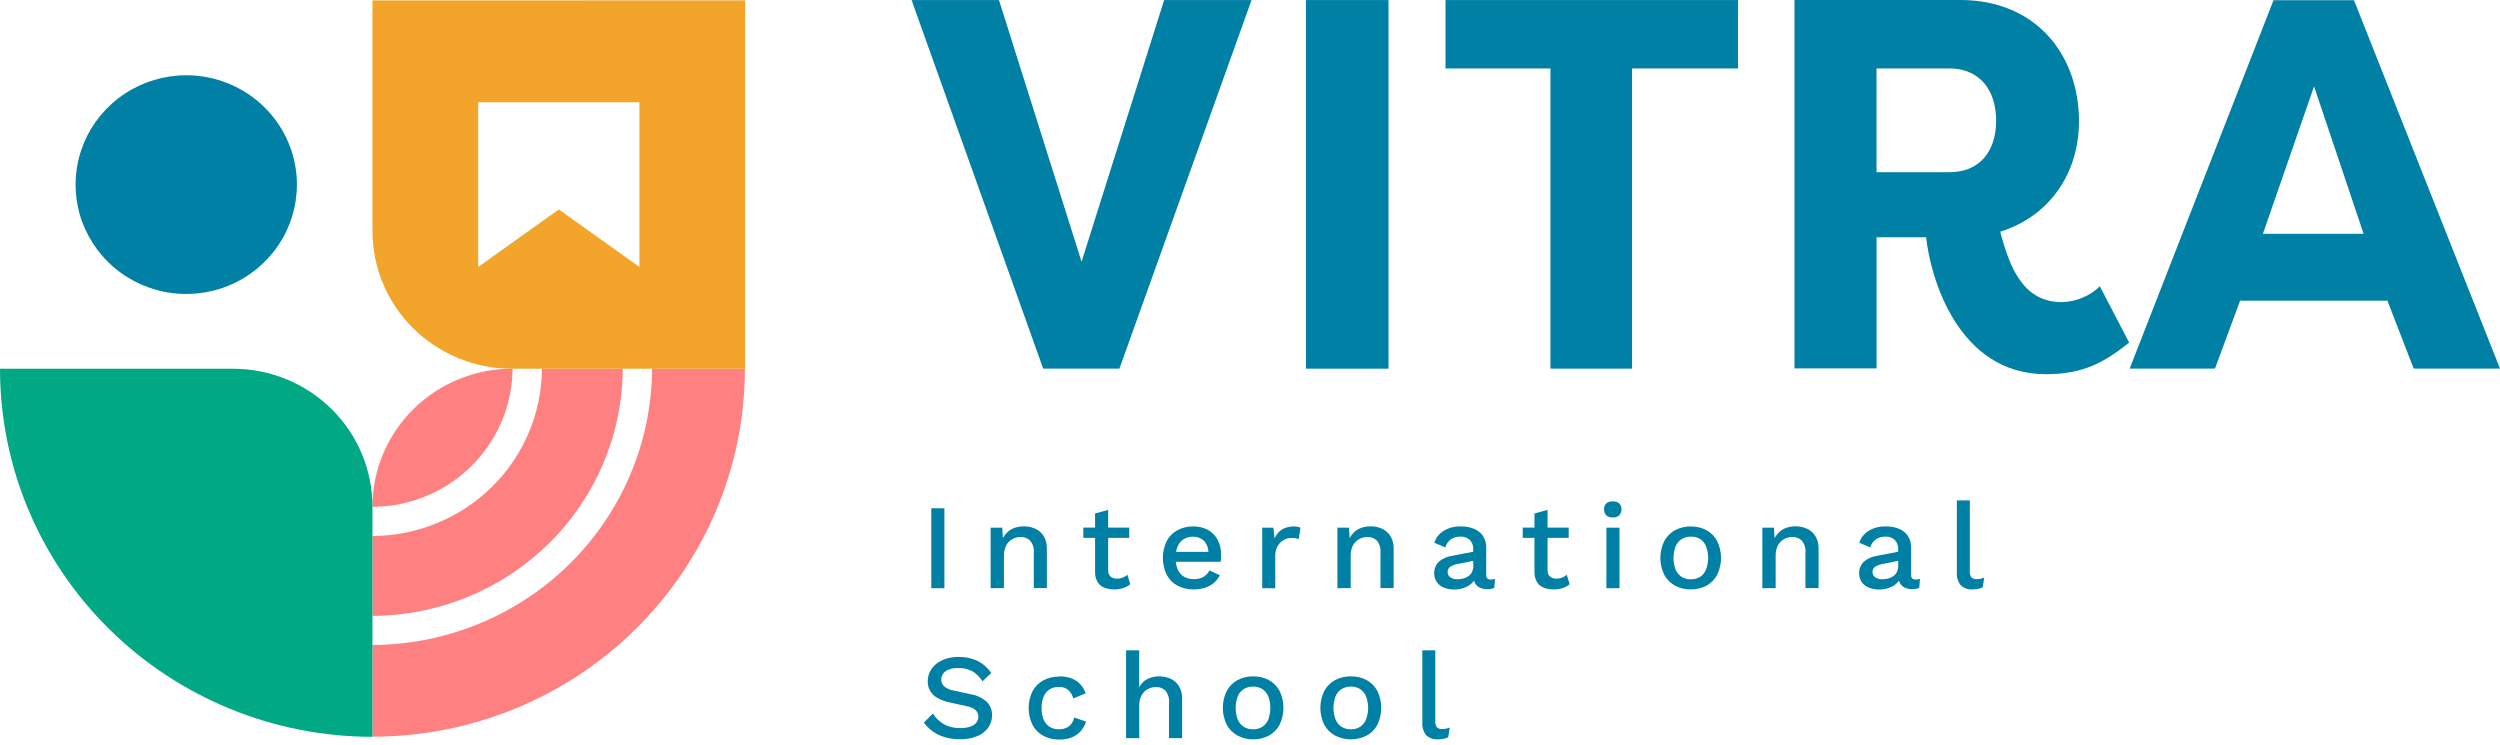 <svg width="198" height="59" viewBox="0 0 198 59" fill="none" xmlns="http://www.w3.org/2000/svg">
<g id="logo">
<g id="logo_2">
<path id="Vector" d="M158.414 18.338C159.234 21.467 160.358 23.927 163.311 23.927C164.434 23.899 165.505 23.451 166.308 22.675L168.63 27.133C166.731 28.636 165.082 29.637 162.043 29.637C155.039 29.637 152.886 21.937 152.55 18.792H148.625V29.179H142.125V0H155.248C161.322 0 164.656 4.421 164.656 9.593C164.656 13.763 162.294 17.143 158.41 18.351M154.403 13.637C156.766 13.637 158.094 12.016 158.094 9.552C158.094 7.088 156.745 5.422 154.403 5.422H148.621V13.637H154.403Z" fill="#0080A5"/>
<path id="Vector_2" d="M168.67 29.195L180.063 0.016H186.435L198 29.195H191.164L189.052 23.732V23.814H177.446V23.732L175.424 29.195H168.67ZM179.222 18.517H187.198L183.274 6.841L179.222 18.517Z" fill="#0080A5"/>
<path id="Vector_3" d="M74.796 40.255H73.759V46.586H74.796V40.255Z" fill="#0080A5"/>
<path id="Vector_4" d="M78.459 46.585V41.791H79.381L79.451 43.035L79.312 42.902C79.395 42.646 79.535 42.412 79.722 42.217C79.888 42.034 80.098 41.895 80.333 41.811C80.575 41.726 80.83 41.684 81.087 41.686C81.408 41.68 81.725 41.748 82.014 41.884C82.287 42.012 82.515 42.216 82.67 42.472C82.841 42.776 82.925 43.121 82.912 43.469V46.577H81.875V43.785C81.894 43.61 81.877 43.433 81.825 43.265C81.774 43.096 81.689 42.94 81.575 42.804C81.374 42.619 81.108 42.52 80.833 42.529C80.618 42.531 80.406 42.582 80.214 42.679C80.004 42.786 79.831 42.951 79.713 43.153C79.569 43.422 79.499 43.724 79.513 44.028V46.577L78.459 46.585Z" fill="#0080A5"/>
<path id="Vector_5" d="M89.437 42.598H85.799V41.787H89.437V42.598ZM87.768 40.381V45.147C87.759 45.242 87.772 45.337 87.805 45.426C87.837 45.516 87.889 45.598 87.956 45.666C88.101 45.78 88.284 45.838 88.469 45.828C88.625 45.832 88.78 45.804 88.924 45.747C89.057 45.692 89.179 45.615 89.285 45.52L89.515 46.269C89.355 46.405 89.169 46.508 88.969 46.573C88.735 46.649 88.49 46.686 88.243 46.683C87.981 46.686 87.721 46.64 87.476 46.549C87.251 46.467 87.061 46.313 86.935 46.111C86.795 45.871 86.724 45.598 86.73 45.321V40.669L87.768 40.381Z" fill="#0080A5"/>
<path id="Vector_6" d="M94.546 46.683C94.1 46.693 93.658 46.591 93.263 46.387C92.897 46.191 92.598 45.892 92.406 45.528C92.203 45.109 92.098 44.652 92.098 44.188C92.098 43.725 92.203 43.267 92.406 42.849C92.596 42.486 92.892 42.187 93.255 41.99C93.633 41.79 94.056 41.688 94.485 41.694C94.906 41.682 95.322 41.782 95.691 41.982C96.014 42.166 96.276 42.439 96.445 42.768C96.625 43.119 96.716 43.509 96.708 43.903C96.708 44.016 96.708 44.126 96.708 44.227C96.703 44.316 96.694 44.406 96.679 44.494H92.775V43.708H96.224L95.707 43.862C95.731 43.499 95.614 43.141 95.379 42.861C95.263 42.742 95.122 42.649 94.967 42.588C94.811 42.527 94.644 42.5 94.477 42.508C94.219 42.502 93.966 42.57 93.747 42.703C93.533 42.839 93.366 43.037 93.271 43.27C93.153 43.566 93.098 43.881 93.107 44.198C93.098 44.511 93.157 44.822 93.279 45.11C93.383 45.343 93.556 45.539 93.775 45.674C94.005 45.807 94.268 45.875 94.534 45.868C94.808 45.88 95.081 45.817 95.322 45.686C95.523 45.561 95.686 45.385 95.793 45.175L96.613 45.56C96.494 45.795 96.329 46.003 96.126 46.173C95.924 46.343 95.69 46.471 95.436 46.549C95.149 46.64 94.848 46.686 94.546 46.683Z" fill="#0080A5"/>
<path id="Vector_7" d="M99.968 46.585V41.791H100.854L100.948 42.654C101.061 42.362 101.263 42.111 101.526 41.937C101.899 41.728 102.333 41.651 102.756 41.718C102.84 41.73 102.922 41.755 102.998 41.791L102.855 42.691C102.777 42.665 102.698 42.645 102.617 42.63C102.499 42.612 102.38 42.603 102.26 42.606C102.053 42.607 101.85 42.662 101.67 42.764C101.47 42.876 101.304 43.04 101.19 43.238C101.054 43.486 100.988 43.766 101.001 44.048V46.589L99.968 46.585Z" fill="#0080A5"/>
<path id="Vector_8" d="M105.922 46.585V41.791H106.845L106.911 43.035L106.775 42.902C106.859 42.646 106.999 42.412 107.186 42.217C107.352 42.033 107.562 41.894 107.797 41.811C108.039 41.726 108.294 41.684 108.551 41.686C108.871 41.68 109.189 41.748 109.478 41.884C109.75 42.011 109.977 42.216 110.13 42.472C110.304 42.775 110.39 43.12 110.376 43.469V46.577H109.334V43.785C109.354 43.61 109.338 43.434 109.287 43.265C109.236 43.097 109.152 42.94 109.039 42.804C108.838 42.619 108.571 42.52 108.297 42.529C108.082 42.53 107.869 42.582 107.678 42.679C107.468 42.786 107.295 42.951 107.177 43.153C107.031 43.421 106.961 43.724 106.976 44.028V46.577L105.922 46.585Z" fill="#0080A5"/>
<path id="Vector_9" d="M116.679 43.505C116.687 43.37 116.668 43.235 116.622 43.108C116.576 42.98 116.505 42.863 116.412 42.764C116.314 42.673 116.198 42.604 116.072 42.558C115.946 42.513 115.812 42.493 115.678 42.5C115.414 42.491 115.154 42.562 114.932 42.703C114.705 42.86 114.543 43.091 114.473 43.355L113.599 42.991C113.72 42.602 113.977 42.268 114.325 42.051C114.741 41.796 115.226 41.672 115.715 41.694C116.068 41.686 116.418 41.75 116.744 41.88C117.031 41.995 117.276 42.191 117.45 42.444C117.633 42.729 117.723 43.063 117.708 43.4V45.54C117.701 45.588 117.705 45.637 117.72 45.684C117.735 45.73 117.761 45.772 117.796 45.807C117.83 45.842 117.873 45.868 117.92 45.883C117.966 45.899 118.016 45.903 118.065 45.897C118.18 45.897 118.295 45.88 118.405 45.848L118.348 46.557C118.171 46.634 117.979 46.67 117.786 46.663C117.593 46.665 117.402 46.628 117.224 46.553C117.064 46.482 116.93 46.365 116.839 46.217C116.739 46.047 116.689 45.853 116.695 45.657V45.589H116.909C116.857 45.826 116.733 46.041 116.552 46.205C116.371 46.37 116.155 46.495 115.92 46.569C115.685 46.65 115.439 46.691 115.19 46.691C114.91 46.695 114.631 46.645 114.37 46.545C114.141 46.46 113.942 46.309 113.8 46.111C113.654 45.898 113.581 45.644 113.591 45.386C113.587 45.223 113.616 45.06 113.676 44.909C113.737 44.757 113.828 44.619 113.944 44.502C114.225 44.252 114.574 44.089 114.948 44.032L116.835 43.668V44.389L115.465 44.664C115.248 44.696 115.04 44.772 114.854 44.887C114.79 44.934 114.738 44.995 114.703 45.066C114.668 45.136 114.651 45.214 114.653 45.293C114.649 45.375 114.666 45.456 114.702 45.531C114.738 45.605 114.791 45.669 114.858 45.718C115.023 45.831 115.22 45.886 115.42 45.876C115.578 45.878 115.735 45.859 115.887 45.819C116.035 45.783 116.174 45.72 116.297 45.633C116.42 45.547 116.519 45.431 116.585 45.297C116.656 45.142 116.691 44.973 116.687 44.802L116.679 43.505Z" fill="#0080A5"/>
<path id="Vector_10" d="M124.241 42.598H120.6V41.787H124.241V42.598ZM122.568 40.381V45.147C122.56 45.242 122.573 45.338 122.606 45.428C122.639 45.517 122.692 45.598 122.761 45.666C122.904 45.78 123.085 45.838 123.269 45.828C123.425 45.833 123.58 45.805 123.725 45.747C123.857 45.692 123.979 45.615 124.086 45.52L124.319 46.269C124.158 46.405 123.971 46.508 123.77 46.573C123.536 46.649 123.29 46.686 123.044 46.683C122.782 46.685 122.522 46.64 122.277 46.549C122.053 46.466 121.863 46.312 121.736 46.111C121.596 45.871 121.525 45.598 121.531 45.321V40.669L122.568 40.381Z" fill="#0080A5"/>
<path id="Vector_11" d="M127.735 40.985C127.546 40.997 127.359 40.936 127.214 40.814C127.1 40.683 127.038 40.516 127.038 40.342C127.038 40.169 127.1 40.002 127.214 39.87C127.361 39.753 127.547 39.695 127.735 39.708C127.919 39.696 128.101 39.754 128.244 39.87C128.36 40.001 128.424 40.168 128.424 40.342C128.424 40.516 128.36 40.684 128.244 40.814C128.103 40.935 127.921 40.996 127.735 40.985ZM128.264 46.585H127.227V41.791H128.264V46.585Z" fill="#0080A5"/>
<path id="Vector_12" d="M133.919 41.694C134.348 41.69 134.771 41.791 135.15 41.99C135.511 42.188 135.807 42.486 135.998 42.849C136.201 43.267 136.306 43.725 136.306 44.188C136.306 44.652 136.201 45.109 135.998 45.528C135.807 45.89 135.511 46.188 135.15 46.387C134.771 46.585 134.348 46.687 133.919 46.683C133.482 46.69 133.051 46.588 132.664 46.387C132.303 46.186 132.007 45.888 131.811 45.528C131.606 45.11 131.5 44.652 131.5 44.188C131.5 43.724 131.606 43.266 131.811 42.849C132.007 42.488 132.303 42.19 132.664 41.99C133.051 41.788 133.482 41.687 133.919 41.694ZM133.919 42.504C133.658 42.496 133.4 42.564 133.177 42.699C132.967 42.84 132.803 43.038 132.705 43.27C132.487 43.864 132.487 44.516 132.705 45.11C132.802 45.344 132.966 45.544 133.177 45.686C133.4 45.821 133.658 45.889 133.919 45.88C134.179 45.889 134.436 45.821 134.657 45.686C134.865 45.542 135.026 45.343 135.121 45.11C135.34 44.516 135.34 43.864 135.121 43.27C135.029 43.033 134.864 42.83 134.647 42.692C134.431 42.554 134.176 42.489 133.919 42.504Z" fill="#0080A5"/>
<path id="Vector_13" d="M139.578 46.585V41.791H140.501L140.567 43.035L140.431 42.902C140.515 42.646 140.655 42.412 140.841 42.217C141.008 42.033 141.218 41.894 141.453 41.811C141.695 41.726 141.95 41.684 142.207 41.686C142.527 41.68 142.845 41.748 143.134 41.884C143.406 42.011 143.633 42.216 143.786 42.472C143.96 42.775 144.045 43.12 144.032 43.469V46.577H142.99V43.785C143.01 43.61 142.994 43.434 142.943 43.265C142.892 43.097 142.808 42.94 142.695 42.804C142.494 42.619 142.227 42.52 141.953 42.529C141.736 42.531 141.523 42.582 141.329 42.679C141.123 42.788 140.951 42.952 140.833 43.153C140.686 43.421 140.617 43.724 140.632 44.028V46.577L139.578 46.585Z" fill="#0080A5"/>
<path id="Vector_14" d="M150.335 43.505C150.343 43.37 150.324 43.235 150.278 43.108C150.233 42.98 150.161 42.863 150.069 42.764C149.97 42.673 149.855 42.604 149.729 42.558C149.603 42.513 149.468 42.493 149.335 42.5C149.069 42.492 148.808 42.562 148.584 42.703C148.36 42.862 148.199 43.092 148.129 43.355L147.255 42.991C147.376 42.602 147.633 42.268 147.981 42.051C148.398 41.796 148.882 41.672 149.371 41.694C149.724 41.686 150.074 41.75 150.401 41.88C150.687 41.995 150.932 42.191 151.106 42.444C151.288 42.729 151.376 43.063 151.36 43.4V45.54C151.354 45.588 151.358 45.638 151.374 45.684C151.39 45.73 151.416 45.772 151.451 45.807C151.486 45.842 151.529 45.868 151.575 45.883C151.622 45.899 151.672 45.903 151.721 45.897C151.836 45.897 151.951 45.88 152.062 45.848L152.004 46.557C151.827 46.634 151.635 46.67 151.442 46.663C151.249 46.665 151.058 46.628 150.881 46.553C150.72 46.483 150.585 46.366 150.495 46.217C150.395 46.047 150.345 45.853 150.352 45.657V45.589H150.565C150.514 45.826 150.389 46.041 150.208 46.205C150.027 46.37 149.811 46.495 149.576 46.569C149.342 46.65 149.095 46.691 148.846 46.691C148.566 46.695 148.288 46.645 148.026 46.545C147.797 46.46 147.598 46.309 147.456 46.111C147.311 45.898 147.237 45.644 147.247 45.386C147.243 45.223 147.272 45.06 147.333 44.909C147.393 44.757 147.484 44.619 147.6 44.502C147.881 44.251 148.23 44.088 148.605 44.032L150.487 43.668V44.389L149.117 44.664C148.9 44.696 148.692 44.772 148.506 44.887C148.441 44.934 148.389 44.994 148.353 45.065C148.317 45.136 148.299 45.214 148.301 45.293C148.298 45.375 148.316 45.457 148.352 45.531C148.389 45.605 148.443 45.669 148.51 45.718C148.673 45.83 148.869 45.886 149.068 45.876C149.227 45.878 149.386 45.859 149.54 45.819C149.687 45.783 149.826 45.72 149.95 45.633C150.073 45.547 150.171 45.431 150.237 45.297C150.308 45.142 150.343 44.973 150.339 44.802L150.335 43.505Z" fill="#0080A5"/>
<path id="Vector_15" d="M156.011 39.631V45.244C155.995 45.417 156.04 45.59 156.138 45.734C156.194 45.782 156.259 45.819 156.33 45.842C156.4 45.865 156.474 45.874 156.548 45.868C156.647 45.869 156.746 45.861 156.843 45.844C156.948 45.82 157.051 45.789 157.151 45.751L157.032 46.52C156.911 46.574 156.785 46.613 156.655 46.638C156.52 46.666 156.383 46.681 156.245 46.683C156.071 46.697 155.896 46.675 155.731 46.618C155.566 46.561 155.416 46.47 155.289 46.35C155.061 46.06 154.951 45.696 154.982 45.329V39.631H156.011Z" fill="#0080A5"/>
<path id="Vector_16" d="M75.945 52.032C76.463 52.019 76.976 52.129 77.442 52.352C77.87 52.576 78.236 52.9 78.508 53.297L77.811 53.961C77.611 53.627 77.329 53.348 76.991 53.151C76.653 52.982 76.278 52.898 75.9 52.908C75.639 52.9 75.378 52.941 75.133 53.029C74.956 53.095 74.802 53.211 74.69 53.361C74.596 53.499 74.548 53.662 74.551 53.828C74.549 54.021 74.624 54.207 74.76 54.346C74.981 54.532 75.251 54.652 75.539 54.691L76.839 54.978C77.33 55.05 77.79 55.263 78.159 55.59C78.294 55.73 78.4 55.895 78.47 56.075C78.541 56.255 78.574 56.447 78.57 56.64C78.578 57.003 78.465 57.359 78.25 57.653C78.022 57.953 77.714 58.183 77.36 58.318C76.935 58.48 76.482 58.559 76.027 58.549C75.61 58.554 75.195 58.495 74.797 58.375C74.455 58.272 74.133 58.113 73.845 57.904C73.583 57.718 73.356 57.487 73.173 57.224L73.89 56.514C74.03 56.74 74.205 56.942 74.407 57.114C74.619 57.294 74.864 57.431 75.129 57.52C75.424 57.62 75.735 57.669 76.047 57.665C76.308 57.67 76.569 57.635 76.818 57.56C77.01 57.504 77.182 57.396 77.315 57.248C77.427 57.107 77.486 56.933 77.483 56.754C77.485 56.572 77.418 56.397 77.294 56.263C77.098 56.089 76.854 55.976 76.593 55.939L75.182 55.623C74.844 55.557 74.52 55.437 74.222 55.266C73.99 55.136 73.798 54.946 73.666 54.716C73.535 54.486 73.469 54.225 73.476 53.961C73.473 53.615 73.576 53.276 73.771 52.989C73.986 52.681 74.283 52.439 74.629 52.288C75.05 52.103 75.508 52.014 75.969 52.024" fill="#0080A5"/>
<path id="Vector_17" d="M83.884 53.568C84.224 53.558 84.563 53.615 84.881 53.734C85.145 53.839 85.382 54.001 85.574 54.208C85.756 54.413 85.895 54.651 85.984 54.91L85.004 55.315C84.941 55.053 84.797 54.817 84.594 54.638C84.391 54.474 84.134 54.391 83.872 54.403C83.609 54.395 83.35 54.463 83.126 54.597C82.912 54.735 82.748 54.935 82.654 55.169C82.54 55.462 82.486 55.775 82.494 56.089C82.484 56.401 82.54 56.711 82.658 57.001C82.754 57.234 82.92 57.432 83.134 57.568C83.356 57.701 83.612 57.767 83.872 57.759C84.068 57.763 84.262 57.726 84.442 57.649C84.604 57.58 84.745 57.471 84.852 57.333C84.962 57.184 85.037 57.012 85.07 56.831L86.013 57.147C85.929 57.423 85.789 57.679 85.603 57.9C85.405 58.117 85.161 58.287 84.889 58.399C84.577 58.52 84.244 58.579 83.909 58.573C83.465 58.583 83.027 58.481 82.633 58.277C82.268 58.082 81.969 57.782 81.776 57.418C81.574 57.001 81.469 56.544 81.469 56.081C81.469 55.618 81.574 55.161 81.776 54.743C81.97 54.381 82.266 54.082 82.629 53.884C83.008 53.685 83.431 53.583 83.86 53.588" fill="#0080A5"/>
<path id="Vector_18" d="M89.186 58.46V51.505H90.224V54.431C90.366 54.149 90.596 53.919 90.88 53.775C91.165 53.635 91.48 53.564 91.799 53.568C92.118 53.564 92.435 53.63 92.726 53.763C92.998 53.891 93.225 54.097 93.378 54.355C93.553 54.657 93.638 55.003 93.624 55.351V58.46H92.586V55.676C92.605 55.5 92.589 55.322 92.538 55.152C92.487 54.983 92.403 54.824 92.291 54.687C92.09 54.502 91.823 54.403 91.549 54.411C91.334 54.412 91.124 54.464 90.933 54.561C90.721 54.667 90.545 54.834 90.429 55.039C90.281 55.312 90.212 55.618 90.228 55.927V58.46H89.186Z" fill="#0080A5"/>
<path id="Vector_19" d="M99.242 53.568C99.679 53.559 100.111 53.661 100.497 53.864C100.858 54.063 101.153 54.362 101.346 54.723C101.545 55.141 101.649 55.598 101.649 56.061C101.649 56.523 101.545 56.98 101.346 57.398C101.154 57.76 100.859 58.059 100.497 58.257C100.111 58.461 99.679 58.565 99.242 58.557C98.813 58.562 98.389 58.458 98.011 58.257C97.647 58.06 97.351 57.761 97.159 57.398C96.953 56.981 96.847 56.524 96.847 56.061C96.847 55.597 96.953 55.14 97.159 54.723C97.352 54.361 97.648 54.062 98.011 53.864C98.39 53.664 98.813 53.562 99.242 53.568ZM99.242 54.379C98.98 54.372 98.722 54.441 98.5 54.577C98.287 54.716 98.123 54.916 98.028 55.149C97.809 55.742 97.809 56.392 98.028 56.985C98.121 57.22 98.286 57.421 98.5 57.56C98.721 57.698 98.98 57.767 99.242 57.759C99.502 57.768 99.76 57.698 99.98 57.56C100.191 57.419 100.354 57.218 100.447 56.985C100.666 56.392 100.666 55.742 100.447 55.149C100.353 54.917 100.19 54.718 99.98 54.577C99.759 54.441 99.502 54.372 99.242 54.379Z" fill="#0080A5"/>
<path id="Vector_20" d="M107.009 53.568C107.438 53.562 107.861 53.664 108.239 53.864C108.602 54.061 108.897 54.36 109.088 54.723C109.291 55.141 109.396 55.598 109.396 56.06C109.396 56.523 109.291 56.98 109.088 57.398C108.9 57.763 108.604 58.062 108.239 58.257C107.852 58.454 107.424 58.557 106.989 58.557C106.553 58.557 106.125 58.454 105.738 58.257C105.374 58.059 105.076 57.761 104.881 57.398C104.678 56.98 104.573 56.523 104.573 56.06C104.573 55.598 104.678 55.141 104.881 54.723C105.077 54.361 105.374 54.063 105.738 53.864C106.122 53.66 106.553 53.559 106.989 53.568M106.989 54.379C106.727 54.372 106.469 54.441 106.246 54.577C106.034 54.716 105.87 54.916 105.775 55.149C105.556 55.742 105.556 56.392 105.775 56.984C105.867 57.22 106.032 57.421 106.246 57.56C106.468 57.698 106.727 57.767 106.989 57.759C107.249 57.768 107.507 57.698 107.727 57.56C107.938 57.42 108.099 57.219 108.19 56.984C108.414 56.393 108.414 55.741 108.19 55.149C108.099 54.916 107.937 54.716 107.727 54.577C107.506 54.441 107.249 54.372 106.989 54.379Z" fill="#0080A5"/>
<path id="Vector_21" d="M113.677 51.505V57.114C113.657 57.288 113.703 57.462 113.804 57.605C113.86 57.653 113.925 57.69 113.995 57.713C114.066 57.736 114.14 57.745 114.214 57.738C114.313 57.74 114.412 57.732 114.51 57.714C114.614 57.692 114.717 57.662 114.817 57.625L114.698 58.391C114.578 58.447 114.451 58.488 114.321 58.513C114.186 58.539 114.049 58.552 113.911 58.553C113.736 58.569 113.561 58.548 113.395 58.491C113.23 58.435 113.078 58.344 112.951 58.225C112.727 57.932 112.619 57.569 112.648 57.203V51.505H113.677Z" fill="#0080A5"/>
<path id="Vector_22" d="M29.498 58.35V51.084C35.364 51.059 40.982 48.746 45.129 44.647C49.277 40.548 51.618 34.996 51.643 29.2H58.996C58.996 33.028 58.233 36.818 56.75 40.355C55.268 43.891 53.095 47.104 50.356 49.811C47.617 52.517 44.365 54.664 40.786 56.129C37.207 57.593 33.371 58.347 29.498 58.346V58.35Z" fill="#FF8080"/>
<path id="Vector_23" d="M29.498 48.778V42.452C33.05 42.436 36.453 41.036 38.967 38.555C41.481 36.075 42.903 32.714 42.924 29.204H49.322C49.298 34.391 47.201 39.358 43.488 43.025C39.775 46.691 34.747 48.759 29.498 48.778Z" fill="#FF8080"/>
<path id="Vector_24" d="M29.498 40.142C29.498 37.24 30.665 34.456 32.741 32.404C34.818 30.352 37.634 29.2 40.57 29.2H40.595C40.576 32.096 39.403 34.868 37.331 36.916C35.258 38.964 32.453 40.123 29.523 40.142" fill="#FF8080"/>
<path id="Vector_25" d="M23.515 14.618C23.515 16.331 23.002 18.006 22.04 19.431C21.077 20.855 19.709 21.966 18.108 22.622C16.506 23.278 14.744 23.45 13.044 23.117C11.344 22.783 9.782 21.958 8.556 20.747C7.33 19.536 6.494 17.993 6.156 16.313C5.818 14.633 5.991 12.891 6.654 11.309C7.317 9.726 8.44 8.373 9.882 7.421C11.323 6.47 13.018 5.961 14.751 5.961C17.075 5.961 19.303 6.873 20.946 8.497C22.59 10.12 23.514 12.322 23.515 14.618Z" fill="#0080A5"/>
<path id="Vector_26" d="M29.498 58.355V40.117C29.498 37.223 28.334 34.447 26.263 32.4C24.192 30.354 21.383 29.204 18.454 29.204H0C-7.55966e-08 36.934 3.107 44.348 8.638 49.815C14.169 55.282 21.671 58.353 29.494 58.355" fill="#00A884"/>
<path id="Vector_27" d="M39.193 0.032H29.498V18.294C29.498 19.726 29.784 21.145 30.338 22.469C30.893 23.792 31.706 24.995 32.731 26.008C33.757 27.021 34.974 27.825 36.313 28.373C37.652 28.921 39.088 29.203 40.538 29.203H59.016V0.024L39.193 0.032ZM50.642 21.143L44.257 16.588L37.872 21.143V8.097H50.642V21.143Z" fill="#F2A52A"/>
<path id="Vector_28" d="M72.197 0.004H79.119L85.66 20.729L92.201 0.004H99.123L88.658 29.195H82.621L72.197 0.004Z" fill="#0080A5"/>
<path id="Vector_29" d="M109.97 0.004H103.429V29.199H109.97V0.004Z" fill="#0080A5"/>
<path id="Vector_30" d="M137.651 0.004V5.422H129.257V29.195H122.798V5.422H114.485V0.004H137.651Z" fill="#0080A5"/>
</g>
</g>
</svg>
